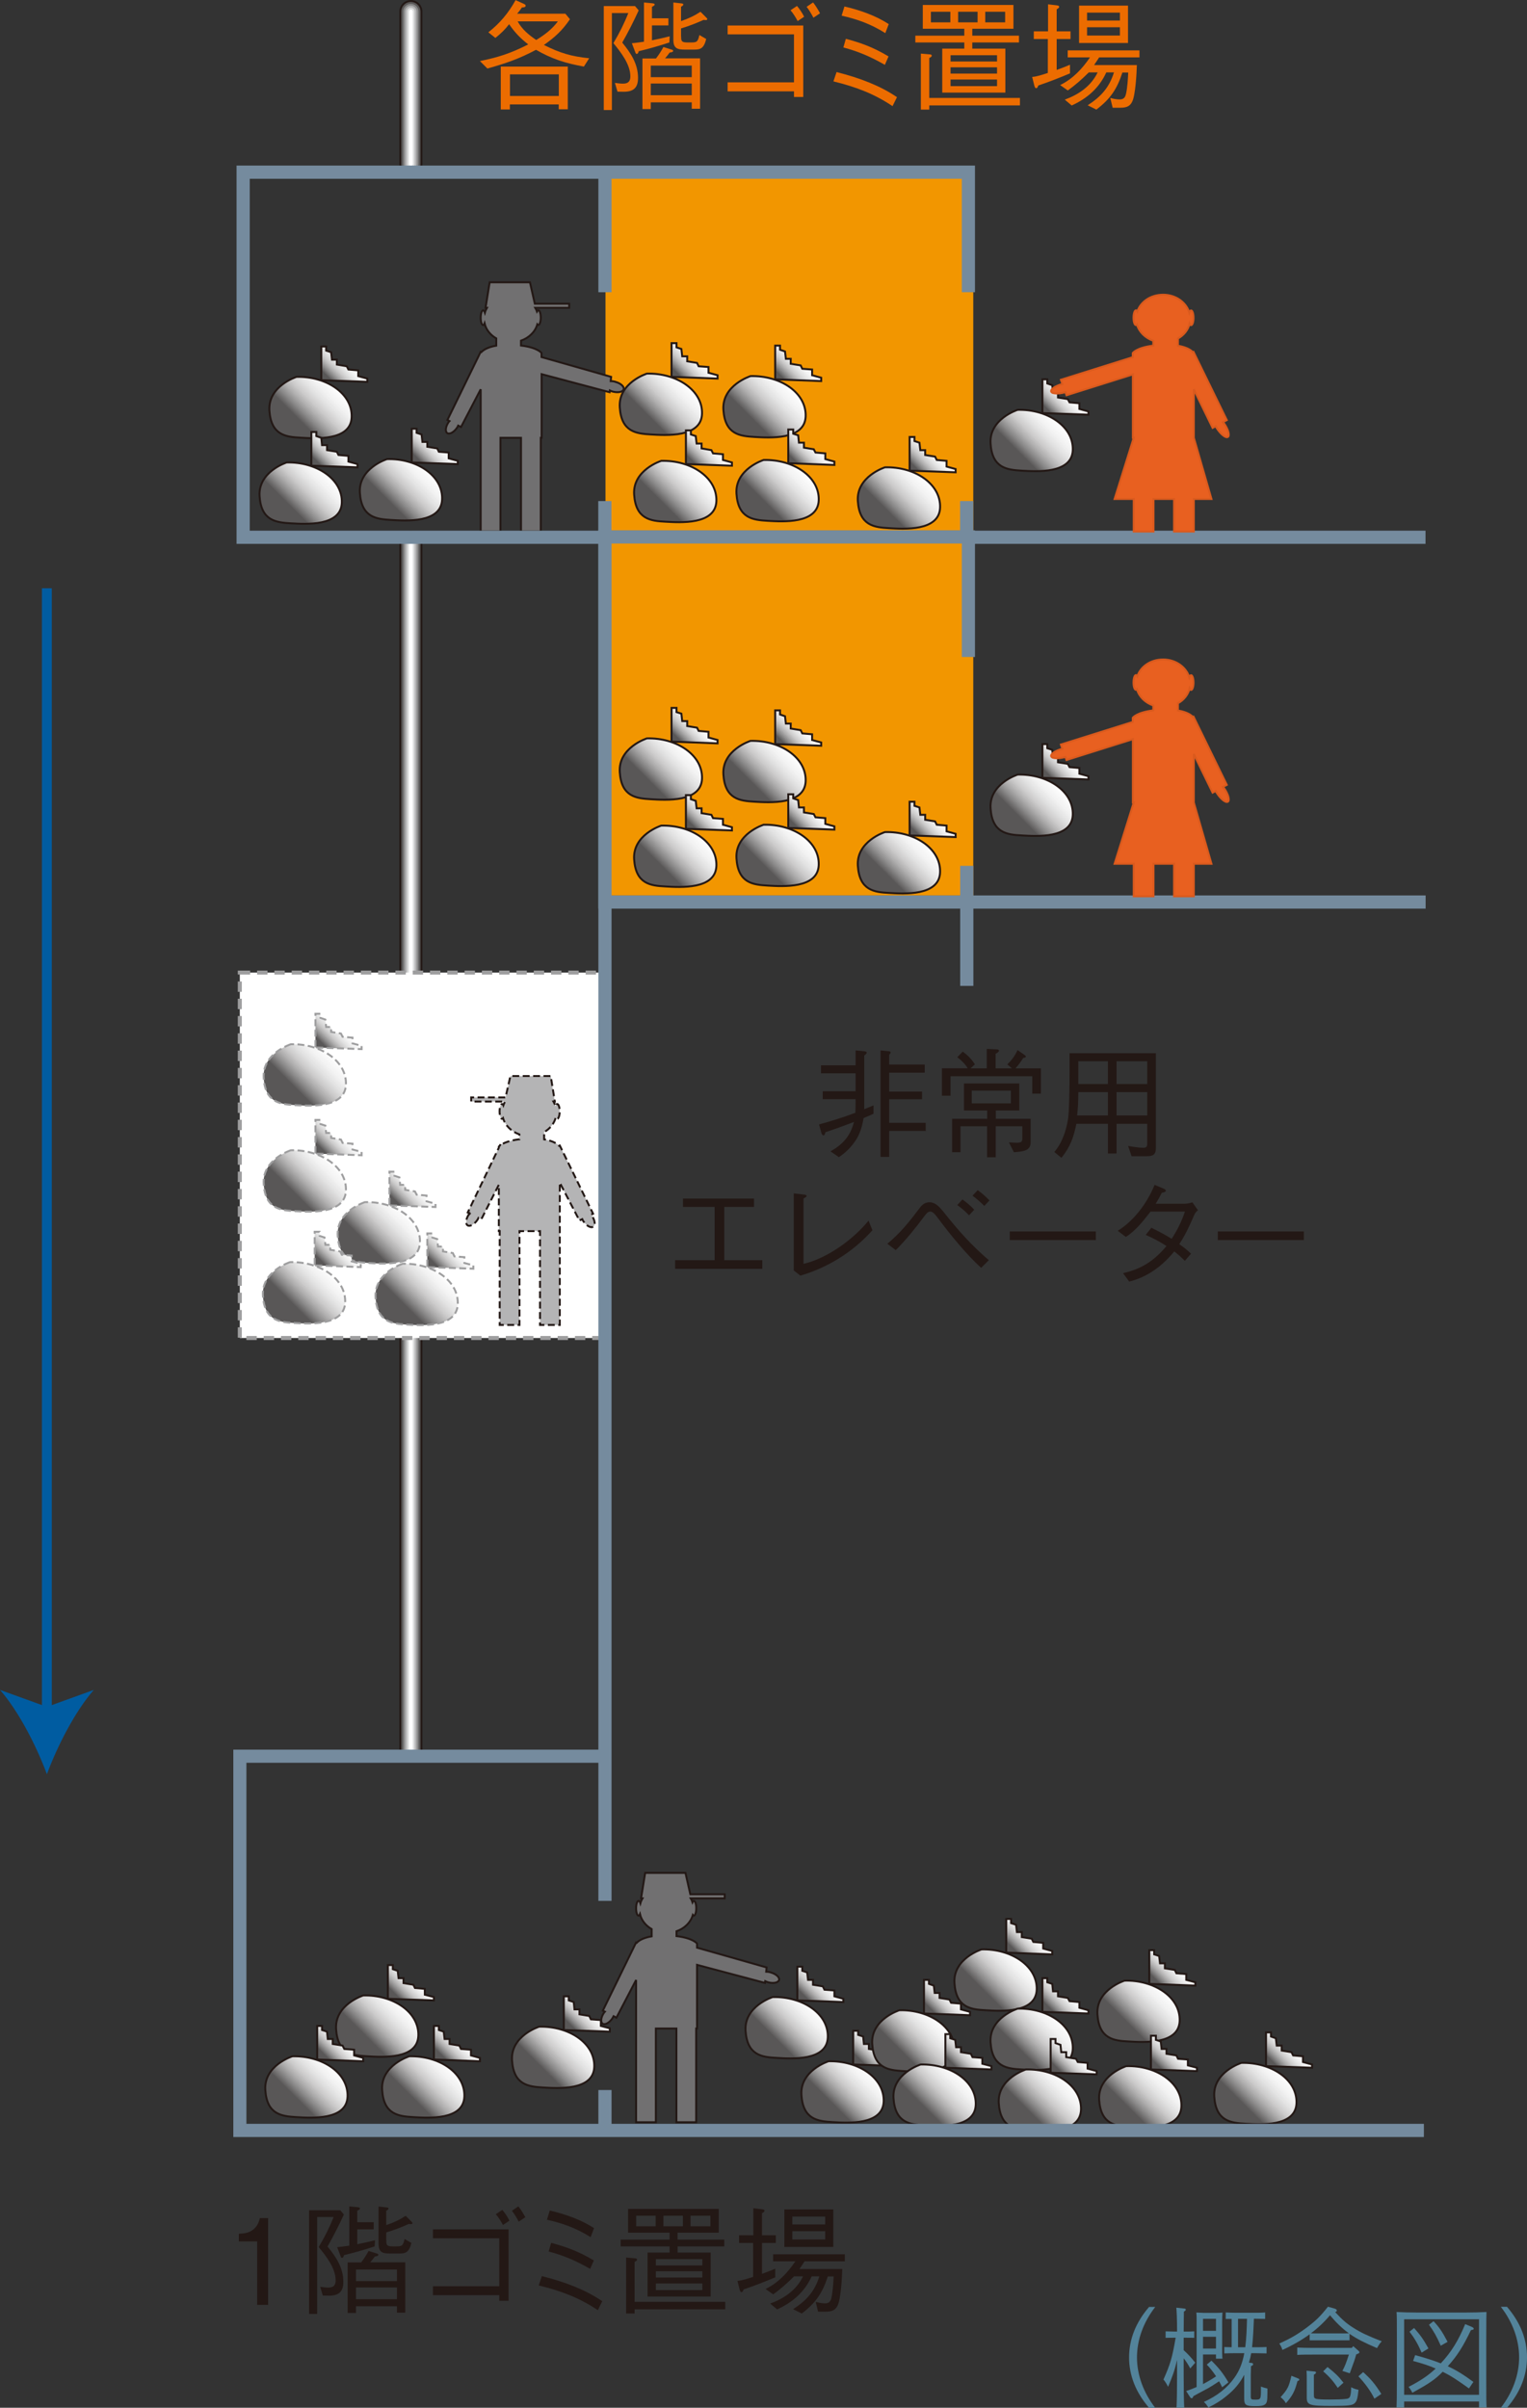 <?xml version="1.0" encoding="UTF-8"?>
<svg id="_レイヤー_2" data-name="レイヤー 2" xmlns="http://www.w3.org/2000/svg" width="141.3" height="222.78" xmlns:xlink="http://www.w3.org/1999/xlink" viewBox="0 0 141.3 222.78">
  <rect x="0" y="0" width="141.3" height="222.78" fill="#333333" stroke="none"/>
  <defs>
    <style>
      .cls-1 {
        fill: url(#linear-gradient-25);
      }

      .cls-1, .cls-2, .cls-3, .cls-4, .cls-5, .cls-6, .cls-7, .cls-8, .cls-9, .cls-10, .cls-11, .cls-12, .cls-13, .cls-14, .cls-15, .cls-16, .cls-17, .cls-18, .cls-19, .cls-20, .cls-21, .cls-22, .cls-23, .cls-24, .cls-25, .cls-26, .cls-27, .cls-28, .cls-29, .cls-30, .cls-31, .cls-32, .cls-33, .cls-34, .cls-35, .cls-36, .cls-37, .cls-38, .cls-39, .cls-40, .cls-41, .cls-42, .cls-43, .cls-44, .cls-45, .cls-46, .cls-47, .cls-48, .cls-49, .cls-50, .cls-51, .cls-52, .cls-53, .cls-54, .cls-55, .cls-56, .cls-57, .cls-58, .cls-59, .cls-60, .cls-61, .cls-62, .cls-63, .cls-64, .cls-65, .cls-66, .cls-67, .cls-68, .cls-69, .cls-70, .cls-71 {
        stroke-width: .18px;
      }

      .cls-1, .cls-2, .cls-3, .cls-4, .cls-5, .cls-6, .cls-7, .cls-8, .cls-9, .cls-10, .cls-20 {
        stroke-dasharray: 0 0 .64 .32;
      }

      .cls-1, .cls-2, .cls-3, .cls-4, .cls-5, .cls-6, .cls-7, .cls-8, .cls-9, .cls-10, .cls-72 {
        stroke: #9e9e9f;
      }

      .cls-2 {
        fill: url(#linear-gradient-28);
      }

      .cls-3 {
        fill: url(#linear-gradient-27);
      }

      .cls-4 {
        fill: url(#linear-gradient-20);
      }

      .cls-5 {
        fill: url(#linear-gradient-22);
      }

      .cls-6 {
        fill: url(#linear-gradient-21);
      }

      .cls-7 {
        fill: url(#linear-gradient-19);
      }

      .cls-8 {
        fill: url(#linear-gradient-23);
      }

      .cls-9 {
        fill: url(#linear-gradient-26);
      }

      .cls-10 {
        fill: url(#linear-gradient-24);
      }

      .cls-73 {
        stroke: #fff;
        stroke-width: .36px;
      }

      .cls-73, .cls-74, .cls-75, .cls-76, .cls-77, .cls-78 {
        fill: none;
        stroke-linecap: round;
        stroke-linejoin: round;
      }

      .cls-74 {
        stroke: #888;
        stroke-width: 1.42px;
      }

      .cls-75 {
        stroke: #dbdcdc;
        stroke-width: .71px;
      }

      .cls-11 {
        fill: url(#linear-gradient-2);
      }

      .cls-11, .cls-12, .cls-13, .cls-14, .cls-15, .cls-16, .cls-17, .cls-18, .cls-19, .cls-20, .cls-22, .cls-23, .cls-24, .cls-25, .cls-26, .cls-27, .cls-28, .cls-29, .cls-30, .cls-31, .cls-32, .cls-33, .cls-34, .cls-35, .cls-36, .cls-37, .cls-38, .cls-39, .cls-40, .cls-41, .cls-42, .cls-43, .cls-44, .cls-45, .cls-46, .cls-47, .cls-48, .cls-49, .cls-50, .cls-51, .cls-52, .cls-53, .cls-54, .cls-55, .cls-56, .cls-57, .cls-58, .cls-59, .cls-60, .cls-61, .cls-62, .cls-63, .cls-64, .cls-65, .cls-66, .cls-67, .cls-68, .cls-69, .cls-70, .cls-71, .cls-77 {
        stroke: #231815;
      }

      .cls-12 {
        fill: url(#linear-gradient-3);
      }

      .cls-13 {
        fill: url(#linear-gradient-4);
      }

      .cls-14 {
        fill: url(#linear-gradient-9);
      }

      .cls-15 {
        fill: url(#linear-gradient-7);
      }

      .cls-16 {
        fill: url(#linear-gradient-8);
      }

      .cls-17 {
        fill: url(#linear-gradient-5);
      }

      .cls-18 {
        fill: url(#linear-gradient-6);
      }

      .cls-19 {
        fill: url(#linear-gradient);
      }

      .cls-20 {
        fill: #b4b4b5;
      }

      .cls-72 {
        fill: #fff;
        stroke-dasharray: 0 0 .96 .64;
        stroke-width: .37px;
      }

      .cls-21 {
        fill: #e86020;
        stroke: #da5a1d;
      }

      .cls-22 {
        fill: #717071;
      }

      .cls-76 {
        stroke: #b4b4b5;
        stroke-width: 1.07px;
      }

      .cls-23 {
        fill: url(#linear-gradient-18);
      }

      .cls-24 {
        fill: url(#linear-gradient-12);
      }

      .cls-25 {
        fill: url(#linear-gradient-17);
      }

      .cls-26 {
        fill: url(#linear-gradient-16);
      }

      .cls-27 {
        fill: url(#linear-gradient-14);
      }

      .cls-28 {
        fill: url(#linear-gradient-15);
      }

      .cls-29 {
        fill: url(#linear-gradient-13);
      }

      .cls-30 {
        fill: url(#linear-gradient-11);
      }

      .cls-31 {
        fill: url(#linear-gradient-10);
      }

      .cls-32 {
        fill: url(#linear-gradient-38);
      }

      .cls-33 {
        fill: url(#linear-gradient-36);
      }

      .cls-34 {
        fill: url(#linear-gradient-39);
      }

      .cls-35 {
        fill: url(#linear-gradient-34);
      }

      .cls-36 {
        fill: url(#linear-gradient-37);
      }

      .cls-37 {
        fill: url(#linear-gradient-35);
      }

      .cls-38 {
        fill: url(#linear-gradient-32);
      }

      .cls-39 {
        fill: url(#linear-gradient-30);
      }

      .cls-40 {
        fill: url(#linear-gradient-33);
      }

      .cls-41 {
        fill: url(#linear-gradient-31);
      }

      .cls-42 {
        fill: url(#linear-gradient-29);
      }

      .cls-43 {
        fill: url(#linear-gradient-65);
      }

      .cls-44 {
        fill: url(#linear-gradient-66);
      }

      .cls-45 {
        fill: url(#linear-gradient-62);
      }

      .cls-46 {
        fill: url(#linear-gradient-60);
      }

      .cls-47 {
        fill: url(#linear-gradient-61);
      }

      .cls-48 {
        fill: url(#linear-gradient-68);
      }

      .cls-49 {
        fill: url(#linear-gradient-67);
      }

      .cls-50 {
        fill: url(#linear-gradient-63);
      }

      .cls-51 {
        fill: url(#linear-gradient-64);
      }

      .cls-52 {
        fill: url(#linear-gradient-53);
      }

      .cls-53 {
        fill: url(#linear-gradient-54);
      }

      .cls-54 {
        fill: url(#linear-gradient-52);
      }

      .cls-55 {
        fill: url(#linear-gradient-50);
      }

      .cls-56 {
        fill: url(#linear-gradient-51);
      }

      .cls-57 {
        fill: url(#linear-gradient-55);
      }

      .cls-58 {
        fill: url(#linear-gradient-56);
      }

      .cls-59 {
        fill: url(#linear-gradient-58);
      }

      .cls-60 {
        fill: url(#linear-gradient-59);
      }

      .cls-61 {
        fill: url(#linear-gradient-57);
      }

      .cls-62 {
        fill: url(#linear-gradient-49);
      }

      .cls-63 {
        fill: url(#linear-gradient-47);
      }

      .cls-64 {
        fill: url(#linear-gradient-48);
      }

      .cls-65 {
        fill: url(#linear-gradient-44);
      }

      .cls-66 {
        fill: url(#linear-gradient-46);
      }

      .cls-67 {
        fill: url(#linear-gradient-45);
      }

      .cls-68 {
        fill: url(#linear-gradient-41);
      }

      .cls-69 {
        fill: url(#linear-gradient-40);
      }

      .cls-70 {
        fill: url(#linear-gradient-43);
      }

      .cls-71 {
        fill: url(#linear-gradient-42);
      }

      .cls-77 {
        stroke-width: 2.13px;
      }

      .cls-78 {
        stroke: #595757;
        stroke-width: 1.78px;
      }

      .cls-79 {
        fill: #758b9e;
      }

      .cls-79, .cls-80, .cls-81, .cls-82, .cls-83, .cls-84 {
        stroke-width: 0px;
      }

      .cls-80 {
        fill: #53839a;
      }

      .cls-81 {
        fill: #231815;
      }

      .cls-82 {
        fill: #ec6c00;
      }

      .cls-83 {
        fill: #f29600;
      }

      .cls-84 {
        fill: #005ca1;
      }
    </style>
    <linearGradient id="linear-gradient" x1="-822.73" y1="-255.25" x2="-816.82" y2="-261.15" gradientTransform="translate(1092.57 362.7) scale(1.26)" gradientUnits="userSpaceOnUse">
      <stop offset=".45" stop-color="#595757"/>
      <stop offset=".46" stop-color="#626060"/>
      <stop offset=".52" stop-color="#8b8a8a"/>
      <stop offset=".58" stop-color="#afaeae"/>
      <stop offset=".64" stop-color="#cccbcb"/>
      <stop offset=".71" stop-color="#e2e2e2"/>
      <stop offset=".78" stop-color="#f2f2f2"/>
      <stop offset=".86" stop-color="#fcfcfc"/>
      <stop offset=".97" stop-color="#fff"/>
    </linearGradient>
    <linearGradient id="linear-gradient-2" x1="-819.33" y1="-259.6" x2="-816.21" y2="-262.71" xlink:href="#linear-gradient"/>
    <linearGradient id="linear-gradient-3" x1="-795.23" y1="-255.51" x2="-789.33" y2="-261.41" gradientTransform="translate(1025.56 363.33) scale(1.26)" xlink:href="#linear-gradient"/>
    <linearGradient id="linear-gradient-4" x1="-791.83" y1="-259.85" x2="-788.71" y2="-262.97" gradientTransform="translate(1025.56 363.33) scale(1.26)" xlink:href="#linear-gradient"/>
    <linearGradient id="linear-gradient-5" x1="-794.46" y1="-262.22" x2="-788.56" y2="-268.12" gradientTransform="translate(1023.67 379.69) scale(1.26)" xlink:href="#linear-gradient"/>
    <linearGradient id="linear-gradient-6" x1="-791.06" y1="-266.56" x2="-787.94" y2="-269.68" gradientTransform="translate(1023.67 379.69) scale(1.26)" xlink:href="#linear-gradient"/>
    <linearGradient id="linear-gradient-7" x1="-802.33" y1="-261.96" x2="-796.43" y2="-267.87" gradientTransform="translate(1042.86 379.06) scale(1.26)" xlink:href="#linear-gradient"/>
    <linearGradient id="linear-gradient-8" x1="-798.93" y1="-266.31" x2="-795.81" y2="-269.42" gradientTransform="translate(1042.86 379.06) scale(1.26)" xlink:href="#linear-gradient"/>
    <linearGradient id="linear-gradient-9" x1="-830.86" y1="-255.44" x2="-824.96" y2="-261.35" gradientTransform="translate(1112.38 363.17) scale(1.26)" xlink:href="#linear-gradient"/>
    <linearGradient id="linear-gradient-10" x1="-827.46" y1="-259.79" x2="-824.34" y2="-262.91" gradientTransform="translate(1112.38 363.17) scale(1.26)" xlink:href="#linear-gradient"/>
    <linearGradient id="linear-gradient-11" x1="-823.86" y1="-262.09" x2="-817.95" y2="-267.99" gradientTransform="translate(1095.32 379.38) scale(1.26)" xlink:href="#linear-gradient"/>
    <linearGradient id="linear-gradient-12" x1="-820.45" y1="-266.44" x2="-817.34" y2="-269.55" gradientTransform="translate(1095.32 379.38) scale(1.26)" xlink:href="#linear-gradient"/>
    <linearGradient id="linear-gradient-13" x1="-831.89" y1="-262.03" x2="-825.99" y2="-267.93" gradientTransform="translate(1114.9 379.22) scale(1.26)" xlink:href="#linear-gradient"/>
    <linearGradient id="linear-gradient-14" x1="-828.49" y1="-266.37" x2="-825.37" y2="-269.49" gradientTransform="translate(1114.9 379.22) scale(1.26)" xlink:href="#linear-gradient"/>
    <linearGradient id="linear-gradient-15" x1="-841.41" y1="-262.61" x2="-835.51" y2="-268.51" gradientTransform="translate(1138.1 380.63) scale(1.26)" xlink:href="#linear-gradient"/>
    <linearGradient id="linear-gradient-16" x1="-838.01" y1="-266.95" x2="-834.89" y2="-270.07" gradientTransform="translate(1138.1 380.63) scale(1.26)" xlink:href="#linear-gradient"/>
    <linearGradient id="linear-gradient-17" x1="-851.83" y1="-258.09" x2="-845.93" y2="-263.99" gradientTransform="translate(1163.5 369.62) scale(1.26)" xlink:href="#linear-gradient"/>
    <linearGradient id="linear-gradient-18" x1="-848.43" y1="-262.44" x2="-845.31" y2="-265.55" gradientTransform="translate(1163.5 369.62) scale(1.26)" xlink:href="#linear-gradient"/>
    <linearGradient id="linear-gradient-19" x1="-794.78" y1="-307.88" x2="-788.88" y2="-313.78" gradientTransform="translate(1024.46 490.97) scale(1.26)" xlink:href="#linear-gradient"/>
    <linearGradient id="linear-gradient-20" x1="-791.38" y1="-312.22" x2="-788.26" y2="-315.34" gradientTransform="translate(1024.46 490.97) scale(1.26)" xlink:href="#linear-gradient"/>
    <linearGradient id="linear-gradient-21" x1="-794.78" y1="-316.2" x2="-788.88" y2="-322.11" gradientTransform="translate(1024.46 511.26) scale(1.26)" xlink:href="#linear-gradient"/>
    <linearGradient id="linear-gradient-22" x1="-791.38" y1="-320.55" x2="-788.26" y2="-323.67" gradientTransform="translate(1024.46 511.26) scale(1.26)" xlink:href="#linear-gradient"/>
    <linearGradient id="linear-gradient-23" x1="-800.59" y1="-320.27" x2="-794.69" y2="-326.17" gradientTransform="translate(1038.61 521.17) scale(1.26)" xlink:href="#linear-gradient"/>
    <linearGradient id="linear-gradient-24" x1="-797.19" y1="-324.61" x2="-794.07" y2="-327.73" gradientTransform="translate(1038.61 521.17) scale(1.26)" xlink:href="#linear-gradient"/>
    <linearGradient id="linear-gradient-25" x1="-794.72" y1="-324.98" x2="-788.82" y2="-330.88" gradientTransform="translate(1024.3 532.65) scale(1.26)" xlink:href="#linear-gradient"/>
    <linearGradient id="linear-gradient-26" x1="-791.32" y1="-329.32" x2="-788.2" y2="-332.44" gradientTransform="translate(1024.3 532.65) scale(1.26)" xlink:href="#linear-gradient"/>
    <linearGradient id="linear-gradient-27" x1="-803.56" y1="-325.11" x2="-797.66" y2="-331.01" gradientTransform="translate(1045.85 532.97) scale(1.26)" xlink:href="#linear-gradient"/>
    <linearGradient id="linear-gradient-28" x1="-800.16" y1="-329.45" x2="-797.04" y2="-332.57" gradientTransform="translate(1045.85 532.97) scale(1.26)" xlink:href="#linear-gradient"/>
    <linearGradient id="linear-gradient-29" x1="-832.6" y1="-382.66" x2="-826.7" y2="-388.56" gradientTransform="translate(1116.63 673.23) scale(1.26)" xlink:href="#linear-gradient"/>
    <linearGradient id="linear-gradient-30" x1="-829.2" y1="-387" x2="-826.08" y2="-390.12" gradientTransform="translate(1116.63 673.23) scale(1.26)" xlink:href="#linear-gradient"/>
    <linearGradient id="linear-gradient-31" x1="-836.99" y1="-387.69" x2="-831.09" y2="-393.6" gradientTransform="translate(1127.33 685.5) scale(1.26)" xlink:href="#linear-gradient"/>
    <linearGradient id="linear-gradient-32" x1="-833.59" y1="-392.04" x2="-830.47" y2="-395.16" gradientTransform="translate(1127.33 685.5) scale(1.26)" xlink:href="#linear-gradient"/>
    <linearGradient id="linear-gradient-33" x1="-842.54" y1="-383.69" x2="-836.64" y2="-389.59" gradientTransform="translate(1140.85 675.75) scale(1.26)" xlink:href="#linear-gradient"/>
    <linearGradient id="linear-gradient-34" x1="-839.14" y1="-388.04" x2="-836.02" y2="-391.15" gradientTransform="translate(1140.85 675.75) scale(1.26)" xlink:href="#linear-gradient"/>
    <linearGradient id="linear-gradient-35" x1="-844.22" y1="-387.95" x2="-838.32" y2="-393.85" gradientTransform="translate(1144.94 686.13) scale(1.26)" xlink:href="#linear-gradient"/>
    <linearGradient id="linear-gradient-36" x1="-840.81" y1="-392.3" x2="-837.7" y2="-395.41" gradientTransform="translate(1144.94 686.13) scale(1.26)" xlink:href="#linear-gradient"/>
    <linearGradient id="linear-gradient-37" x1="-848.99" y1="-378.92" x2="-843.09" y2="-384.82" gradientTransform="translate(1156.58 664.11) scale(1.26)" xlink:href="#linear-gradient"/>
    <linearGradient id="linear-gradient-38" x1="-845.59" y1="-383.26" x2="-842.47" y2="-386.38" gradientTransform="translate(1156.58 664.11) scale(1.26)" xlink:href="#linear-gradient"/>
    <linearGradient id="linear-gradient-39" x1="-851.83" y1="-383.56" x2="-845.93" y2="-389.47" gradientTransform="translate(1163.5 675.43) scale(1.26)" xlink:href="#linear-gradient"/>
    <linearGradient id="linear-gradient-40" x1="-848.43" y1="-387.91" x2="-845.31" y2="-391.02" gradientTransform="translate(1163.5 675.43) scale(1.26)" xlink:href="#linear-gradient"/>
    <linearGradient id="linear-gradient-41" x1="-852.48" y1="-388.34" x2="-846.57" y2="-394.24" gradientTransform="translate(1165.08 687.07) scale(1.26)" xlink:href="#linear-gradient"/>
    <linearGradient id="linear-gradient-42" x1="-849.07" y1="-392.68" x2="-845.96" y2="-395.8" gradientTransform="translate(1165.08 687.07) scale(1.26)" xlink:href="#linear-gradient"/>
    <linearGradient id="linear-gradient-43" x1="-860.22" y1="-381.37" x2="-854.32" y2="-387.27" gradientTransform="translate(1183.95 670.09) scale(1.26)" xlink:href="#linear-gradient"/>
    <linearGradient id="linear-gradient-44" x1="-856.82" y1="-385.71" x2="-853.7" y2="-388.83" gradientTransform="translate(1183.95 670.09) scale(1.26)" xlink:href="#linear-gradient"/>
    <linearGradient id="linear-gradient-45" x1="-860.35" y1="-388.08" x2="-854.45" y2="-393.98" gradientTransform="translate(1184.27 686.45) scale(1.26)" xlink:href="#linear-gradient"/>
    <linearGradient id="linear-gradient-46" x1="-856.95" y1="-392.42" x2="-853.83" y2="-395.54" gradientTransform="translate(1184.27 686.45) scale(1.26)" xlink:href="#linear-gradient"/>
    <linearGradient id="linear-gradient-47" x1="-869.39" y1="-387.82" x2="-863.48" y2="-393.73" gradientTransform="translate(1206.29 685.82) scale(1.26)" xlink:href="#linear-gradient"/>
    <linearGradient id="linear-gradient-48" x1="-865.98" y1="-392.17" x2="-862.87" y2="-395.29" gradientTransform="translate(1206.29 685.82) scale(1.26)" xlink:href="#linear-gradient"/>
    <linearGradient id="linear-gradient-49" x1="-814.27" y1="-384.98" x2="-808.37" y2="-390.89" gradientTransform="translate(1071.96 678.9) scale(1.26)" xlink:href="#linear-gradient"/>
    <linearGradient id="linear-gradient-50" x1="-810.87" y1="-389.33" x2="-807.75" y2="-392.45" gradientTransform="translate(1071.96 678.9) scale(1.26)" xlink:href="#linear-gradient"/>
    <linearGradient id="linear-gradient-51" x1="-800.46" y1="-382.53" x2="-794.56" y2="-388.43" gradientTransform="translate(1038.3 672.92) scale(1.26)" xlink:href="#linear-gradient"/>
    <linearGradient id="linear-gradient-52" x1="-797.06" y1="-386.87" x2="-793.94" y2="-389.99" gradientTransform="translate(1038.3 672.92) scale(1.26)" xlink:href="#linear-gradient"/>
    <linearGradient id="linear-gradient-53" x1="-804.08" y1="-387.3" x2="-798.17" y2="-393.21" gradientTransform="translate(1047.11 684.56) scale(1.26)" xlink:href="#linear-gradient"/>
    <linearGradient id="linear-gradient-54" x1="-800.67" y1="-391.65" x2="-797.56" y2="-394.77" gradientTransform="translate(1047.11 684.56) scale(1.26)" xlink:href="#linear-gradient"/>
    <linearGradient id="linear-gradient-55" x1="-794.91" y1="-387.3" x2="-789.01" y2="-393.21" gradientTransform="translate(1024.77 684.56) scale(1.26)" xlink:href="#linear-gradient"/>
    <linearGradient id="linear-gradient-56" x1="-791.51" y1="-391.65" x2="-788.39" y2="-394.77" gradientTransform="translate(1024.77 684.56) scale(1.26)" xlink:href="#linear-gradient"/>
    <linearGradient id="linear-gradient-57" x1="-822.73" y1="-283.88" x2="-816.82" y2="-289.78" gradientTransform="translate(1092.57 432.47) scale(1.26)" xlink:href="#linear-gradient"/>
    <linearGradient id="linear-gradient-58" x1="-819.33" y1="-288.22" x2="-816.21" y2="-291.34" gradientTransform="translate(1092.57 432.47) scale(1.26)" xlink:href="#linear-gradient"/>
    <linearGradient id="linear-gradient-59" x1="-830.86" y1="-284.07" x2="-824.96" y2="-289.97" gradientTransform="translate(1112.38 432.94) scale(1.26)" xlink:href="#linear-gradient"/>
    <linearGradient id="linear-gradient-60" x1="-827.46" y1="-288.41" x2="-824.34" y2="-291.53" gradientTransform="translate(1112.38 432.94) scale(1.26)" xlink:href="#linear-gradient"/>
    <linearGradient id="linear-gradient-61" x1="-823.86" y1="-290.72" x2="-817.95" y2="-296.62" gradientTransform="translate(1095.32 449.14) scale(1.26)" xlink:href="#linear-gradient"/>
    <linearGradient id="linear-gradient-62" x1="-820.45" y1="-295.06" x2="-817.34" y2="-298.18" gradientTransform="translate(1095.32 449.14) scale(1.26)" xlink:href="#linear-gradient"/>
    <linearGradient id="linear-gradient-63" x1="-831.89" y1="-290.65" x2="-825.99" y2="-296.55" gradientTransform="translate(1114.9 448.98) scale(1.26)" xlink:href="#linear-gradient"/>
    <linearGradient id="linear-gradient-64" x1="-828.49" y1="-295" x2="-825.37" y2="-298.11" gradientTransform="translate(1114.9 448.98) scale(1.26)" xlink:href="#linear-gradient"/>
    <linearGradient id="linear-gradient-65" x1="-841.41" y1="-291.23" x2="-835.51" y2="-297.14" gradientTransform="translate(1138.1 450.4) scale(1.26)" xlink:href="#linear-gradient"/>
    <linearGradient id="linear-gradient-66" x1="-838.01" y1="-295.58" x2="-834.89" y2="-298.69" gradientTransform="translate(1138.1 450.4) scale(1.26)" xlink:href="#linear-gradient"/>
    <linearGradient id="linear-gradient-67" x1="-851.83" y1="-286.72" x2="-845.93" y2="-292.62" gradientTransform="translate(1163.5 439.39) scale(1.26)" xlink:href="#linear-gradient"/>
    <linearGradient id="linear-gradient-68" x1="-848.43" y1="-291.06" x2="-845.31" y2="-294.18" gradientTransform="translate(1163.5 439.39) scale(1.26)" xlink:href="#linear-gradient"/>
  </defs>
  <g id="design_access">
    <g>
      <rect class="cls-83" x="56.03" y="15.69" width="34.03" height="33.41"/>
      <g>
        <g>
          <line class="cls-77" x1="38.02" y1="1.07" x2="38.02" y2="15.17"/>
          <line class="cls-78" x1="38.02" y1="1.07" x2="38.02" y2="15.17"/>
          <line class="cls-74" x1="38.02" y1="1.07" x2="38.02" y2="15.17"/>
          <line class="cls-76" x1="38.02" y1="1.07" x2="38.02" y2="15.17"/>
          <line class="cls-75" x1="38.02" y1="1.07" x2="38.02" y2="15.17"/>
          <line class="cls-73" x1="38.02" y1="1.07" x2="38.02" y2="15.17"/>
        </g>
        <g>
          <line class="cls-77" x1="38.02" y1="50.17" x2="38.02" y2="161.99"/>
          <line class="cls-78" x1="38.02" y1="50.17" x2="38.02" y2="161.99"/>
          <line class="cls-74" x1="38.02" y1="50.17" x2="38.02" y2="161.99"/>
          <line class="cls-76" x1="38.02" y1="50.17" x2="38.02" y2="161.99"/>
          <line class="cls-75" x1="38.02" y1="50.17" x2="38.02" y2="161.99"/>
          <line class="cls-73" x1="38.02" y1="50.17" x2="38.02" y2="161.99"/>
        </g>
        <rect class="cls-72" x="22.19" y="89.99" width="33.48" height="33.81"/>
        <path class="cls-19" d="m59.86,34.57s-2.66.84-2.51,3.12c.15,2.28,1.52,2.43,2.89,2.51,1.37.08,4.64.3,4.72-1.9.08-2.2-2.36-3.8-5.1-3.73Z"/>
        <polyline class="cls-11" points="62.14 34.82 62.14 31.75 62.6 31.75 62.6 32.14 63.05 32.29 63.13 32.97 63.59 32.97 63.59 33.43 64.5 33.58 64.65 33.89 65.56 33.96 65.56 34.49 66.4 34.72 66.4 35.03 62.15 34.87"/>
        <path class="cls-12" d="m27.44,34.87s-2.66.84-2.51,3.12c.15,2.28,1.52,2.44,2.89,2.51,1.37.08,4.64.31,4.72-1.9.08-2.2-2.36-3.8-5.1-3.73Z"/>
        <polyline class="cls-13" points="29.73 35.13 29.73 32.06 30.18 32.06 30.18 32.44 30.64 32.59 30.72 33.28 31.17 33.28 31.17 33.73 32.09 33.89 32.24 34.19 33.15 34.27 33.15 34.8 33.99 35.03 33.99 35.33 29.74 35.18"/>
        <path class="cls-17" d="m26.53,42.79s-2.66.84-2.51,3.12c.15,2.28,1.52,2.43,2.89,2.51,1.37.08,4.64.3,4.72-1.9.08-2.2-2.36-3.8-5.1-3.73Z"/>
        <polyline class="cls-18" points="28.81 43.04 28.81 39.97 29.27 39.97 29.27 40.35 29.73 40.51 29.8 41.19 30.26 41.19 30.26 41.65 31.17 41.8 31.32 42.1 32.24 42.18 32.24 42.71 33.08 42.94 33.08 43.24 28.82 43.09"/>
        <path class="cls-15" d="m35.81,42.48s-2.66.84-2.51,3.12c.15,2.28,1.52,2.43,2.89,2.51,1.37.08,4.64.31,4.72-1.9.08-2.21-2.36-3.81-5.1-3.73Z"/>
        <polyline class="cls-16" points="38.1 42.74 38.1 39.67 38.55 39.67 38.55 40.05 39.01 40.2 39.09 40.89 39.54 40.89 39.54 41.34 40.46 41.49 40.61 41.8 41.52 41.87 41.52 42.41 42.36 42.64 42.36 42.94 38.11 42.79"/>
        <path class="cls-14" d="m69.45,34.8s-2.66.84-2.51,3.12c.15,2.28,1.52,2.43,2.89,2.51,1.37.08,4.64.3,4.72-1.9.08-2.21-2.36-3.8-5.1-3.73Z"/>
        <polyline class="cls-31" points="71.73 35.05 71.73 31.98 72.18 31.98 72.18 32.36 72.64 32.52 72.72 33.2 73.17 33.2 73.17 33.66 74.09 33.81 74.24 34.12 75.15 34.19 75.15 34.72 75.99 34.95 75.99 35.26 71.74 35.1"/>
        <path class="cls-30" d="m61.19,42.64s-2.66.84-2.51,3.12c.15,2.28,1.52,2.44,2.89,2.51,1.37.08,4.64.3,4.72-1.9.08-2.2-2.36-3.8-5.1-3.73Z"/>
        <polyline class="cls-24" points="63.47 42.89 63.47 39.82 63.93 39.82 63.93 40.2 64.38 40.35 64.46 41.04 64.92 41.04 64.92 41.49 65.83 41.65 65.98 41.95 66.9 42.03 66.9 42.56 67.73 42.79 67.73 43.09 63.48 42.94"/>
        <path class="cls-29" d="m70.66,42.56s-2.66.84-2.51,3.12c.15,2.28,1.52,2.43,2.89,2.51,1.37.08,4.64.3,4.72-1.9.08-2.2-2.36-3.8-5.1-3.73Z"/>
        <polyline class="cls-27" points="72.94 42.82 72.94 39.74 73.4 39.74 73.4 40.13 73.86 40.28 73.93 40.96 74.39 40.96 74.39 41.42 75.3 41.57 75.46 41.87 76.37 41.95 76.37 42.48 77.21 42.71 77.21 43.02 72.95 42.86"/>
        <path class="cls-28" d="m81.89,43.24s-2.66.84-2.51,3.12c.15,2.28,1.52,2.43,2.89,2.51,1.37.08,4.64.3,4.72-1.9.08-2.21-2.36-3.81-5.1-3.73Z"/>
        <polyline class="cls-26" points="84.17 43.5 84.17 40.43 84.62 40.43 84.62 40.81 85.08 40.96 85.16 41.65 85.61 41.65 85.61 42.1 86.53 42.25 86.68 42.56 87.59 42.64 87.59 43.17 88.43 43.4 88.43 43.7 84.18 43.55"/>
        <path class="cls-25" d="m94.17,37.92s-2.66.84-2.51,3.12c.15,2.28,1.52,2.43,2.89,2.51,1.37.08,4.64.3,4.72-1.9.08-2.2-2.36-3.8-5.1-3.73Z"/>
        <polyline class="cls-23" points="96.46 38.17 96.46 35.1 96.91 35.1 96.91 35.48 97.37 35.64 97.44 36.32 97.9 36.32 97.9 36.78 98.81 36.93 98.97 37.23 99.88 37.31 99.88 37.84 100.72 38.07 100.72 38.37 96.46 38.22"/>
        <path class="cls-22" d="m56.93,35.32c-.15-.04-.29-.06-.42-.06l.04-.39-6.44-1.83v-.38s-.34-.5-1.9-.69v-.45c.74-.26,1.31-.81,1.51-1.5.03.04.06.05.09.05.13,0,.23-.31.23-.68s-.1-.69-.23-.69c-.04,0-.08.05-.12.12-.04-.12-.09-.23-.16-.34h3.14v-.38h-3.18l-.45-1.98h-3.73l-.38,2.36h.13c-.08.14-.15.29-.19.44-.04-.13-.1-.21-.16-.21-.13,0-.23.31-.23.69s.1.68.23.68c.05,0,.1-.06.13-.15.14.58.54,1.07,1.08,1.38v.67c-.88.15-1.25.46-1.38.6l-.06-.03-3.08,6.31.19.1s-.05.05-.07.08c-.29.42-.35.88-.14,1.03.21.15.62-.07.91-.49.05-.07.08-.13.11-.2l.26.13,1.82-3.49v13.16h1.83v-8.67h1.9v8.67h1.83v-8.67h.08v-5.89l6.29,1.67.02-.16c.08.04.17.07.26.1.5.13.95.04,1.02-.21.07-.25-.28-.56-.77-.69Z"/>
        <path class="cls-20" d="m43.4,112.37s.05-.05.07-.08l-.19-.1,2.88-6v-.1s.03-.04.09-.09l.06-.12v.08c.22-.16.71-.42,1.75-.55v-.45c-.74-.26-1.3-.81-1.51-1.5-.03.04-.06.06-.09.06-.13,0-.23-.31-.23-.69s.1-.68.23-.68c.04,0,.09.05.12.12.04-.12.09-.24.16-.35h-3.14v-.38h3.18l.45-1.98h3.73l.38,2.36h-.13c.08.14.15.29.19.44.04-.13.1-.21.16-.21.13,0,.23.31.23.68s-.1.69-.23.69c-.05,0-.1-.06-.13-.15-.14.58-.54,1.07-1.08,1.38v.67c.88.15,1.25.45,1.39.6l.06-.03,3.08,6.31-.19.09s.05.05.07.08c.29.42.36.88.14,1.03-.21.15-.62-.07-.91-.49-.05-.07-.08-.14-.11-.21l-.26.13-1.82-3.5v13.16h-1.83v-8.68h-1.9v8.68h-1.83v-8.68h-.08v-4.29l-1.62,3.19-.26-.13c-.04.07-.07.14-.11.2-.29.42-.7.64-.91.49-.21-.15-.15-.61.14-1.03Z"/>
        <path class="cls-7" d="m26.91,96.62s-2.66.84-2.51,3.12c.15,2.28,1.52,2.43,2.89,2.51,1.37.08,4.64.31,4.72-1.9.08-2.21-2.36-3.8-5.1-3.73Z"/>
        <polyline class="cls-4" points="29.19 96.87 29.19 93.8 29.65 93.8 29.65 94.18 30.11 94.34 30.18 95.02 30.64 95.02 30.64 95.48 31.55 95.63 31.7 95.93 32.62 96.01 32.62 96.54 33.46 96.77 33.46 97.07 29.2 96.92"/>
        <path class="cls-6" d="m26.91,106.43s-2.66.84-2.51,3.12c.15,2.28,1.52,2.44,2.89,2.51,1.37.08,4.64.31,4.72-1.9.08-2.21-2.36-3.8-5.1-3.73Z"/>
        <polyline class="cls-5" points="29.19 106.69 29.19 103.62 29.65 103.62 29.65 104 30.11 104.15 30.18 104.83 30.64 104.83 30.64 105.29 31.55 105.44 31.7 105.75 32.62 105.82 32.62 106.36 33.46 106.58 33.46 106.89 29.2 106.74"/>
        <path class="cls-8" d="m33.76,111.23s-2.66.84-2.51,3.12c.15,2.28,1.52,2.43,2.89,2.51,1.37.08,4.64.31,4.72-1.9.08-2.21-2.36-3.81-5.1-3.73Z"/>
        <polyline class="cls-10" points="36.04 111.48 36.04 108.41 36.5 108.41 36.5 108.79 36.96 108.94 37.03 109.63 37.49 109.63 37.49 110.09 38.4 110.24 38.55 110.54 39.47 110.62 39.47 111.15 40.3 111.38 40.3 111.68 36.05 111.53"/>
        <path class="cls-1" d="m26.84,116.78s-2.66.84-2.51,3.12c.15,2.28,1.52,2.44,2.89,2.51,1.37.08,4.64.3,4.72-1.9.08-2.21-2.36-3.8-5.1-3.73Z"/>
        <polyline class="cls-9" points="29.12 117.03 29.12 113.97 29.57 113.97 29.57 114.35 30.03 114.5 30.11 115.18 30.56 115.18 30.56 115.64 31.48 115.79 31.63 116.1 32.54 116.17 32.54 116.71 33.38 116.93 33.38 117.24 29.13 117.08"/>
        <path class="cls-3" d="m37.26,116.93s-2.66.84-2.51,3.12c.15,2.28,1.52,2.43,2.89,2.51,1.37.08,4.64.31,4.72-1.9.08-2.2-2.36-3.8-5.1-3.73Z"/>
        <polyline class="cls-2" points="39.54 117.19 39.54 114.12 40 114.12 40 114.5 40.46 114.65 40.53 115.34 40.99 115.34 40.99 115.79 41.9 115.94 42.05 116.25 42.97 116.32 42.97 116.86 43.8 117.08 43.8 117.39 39.55 117.24"/>
        <path class="cls-42" d="m71.5,184.78s-2.66.84-2.51,3.12c.15,2.28,1.52,2.44,2.89,2.51,1.37.08,4.64.3,4.72-1.9.08-2.21-2.36-3.8-5.1-3.73Z"/>
        <polyline class="cls-39" points="73.78 185.04 73.78 181.97 74.24 181.97 74.24 182.35 74.69 182.5 74.77 183.19 75.23 183.19 75.23 183.64 76.14 183.79 76.29 184.1 77.21 184.17 77.21 184.71 78.04 184.94 78.04 185.24 73.79 185.09"/>
        <path class="cls-41" d="m76.67,190.72s-2.66.84-2.51,3.12c.15,2.28,1.52,2.43,2.89,2.51,1.37.08,4.64.3,4.72-1.9.08-2.2-2.36-3.8-5.1-3.73Z"/>
        <polyline class="cls-38" points="78.95 190.97 78.95 187.9 79.41 187.9 79.41 188.28 79.87 188.43 79.94 189.12 80.4 189.12 80.4 189.58 81.31 189.73 81.46 190.03 82.38 190.11 82.38 190.64 83.22 190.87 83.22 191.17 78.97 191.02"/>
        <path class="cls-40" d="m83.22,186s-2.66.84-2.51,3.12c.15,2.28,1.52,2.43,2.89,2.51,1.37.08,4.64.3,4.72-1.9.08-2.2-2.36-3.8-5.1-3.73Z"/>
        <polyline class="cls-35" points="85.5 186.25 85.5 183.19 85.96 183.19 85.96 183.56 86.41 183.72 86.49 184.4 86.94 184.4 86.94 184.86 87.86 185.01 88.01 185.31 88.92 185.39 88.92 185.92 89.76 186.15 89.76 186.46 85.51 186.3"/>
        <path class="cls-37" d="m85.19,191.02s-2.66.83-2.51,3.12c.15,2.28,1.52,2.44,2.89,2.51,1.37.08,4.64.3,4.72-1.9.08-2.2-2.36-3.8-5.1-3.73Z"/>
        <polyline class="cls-33" points="87.48 191.28 87.48 188.21 87.93 188.21 87.93 188.59 88.39 188.74 88.47 189.42 88.92 189.42 88.92 189.88 89.84 190.03 89.99 190.34 90.9 190.41 90.9 190.95 91.74 191.17 91.74 191.48 87.49 191.32"/>
        <path class="cls-36" d="m90.83,180.37s-2.66.84-2.51,3.12c.15,2.28,1.52,2.44,2.89,2.51,1.37.08,4.64.3,4.72-1.9.08-2.2-2.36-3.8-5.1-3.73Z"/>
        <polyline class="cls-32" points="93.11 180.62 93.11 177.55 93.56 177.55 93.56 177.94 94.02 178.09 94.1 178.77 94.55 178.77 94.55 179.23 95.47 179.38 95.62 179.68 96.53 179.76 96.53 180.29 97.37 180.52 97.37 180.83 93.12 180.67"/>
        <path class="cls-34" d="m94.17,185.85s-2.66.84-2.51,3.12c.15,2.28,1.52,2.44,2.89,2.51,1.37.07,4.64.3,4.72-1.9.08-2.21-2.36-3.8-5.1-3.73Z"/>
        <polyline class="cls-69" points="96.46 186.1 96.46 183.03 96.91 183.03 96.91 183.41 97.37 183.56 97.44 184.25 97.9 184.25 97.9 184.71 98.81 184.86 98.97 185.16 99.88 185.24 99.88 185.77 100.72 186 100.72 186.3 96.46 186.15"/>
        <path class="cls-68" d="m94.93,191.48s-2.66.84-2.51,3.12c.15,2.28,1.52,2.44,2.89,2.51,1.37.08,4.64.3,4.72-1.9.08-2.21-2.36-3.8-5.1-3.73Z"/>
        <polyline class="cls-71" points="97.22 191.73 97.22 188.66 97.67 188.66 97.67 189.04 98.13 189.2 98.2 189.88 98.66 189.88 98.66 190.34 99.57 190.49 99.73 190.79 100.64 190.87 100.64 191.4 101.48 191.63 101.48 191.93 97.23 191.78"/>
        <path class="cls-70" d="m104.06,183.26s-2.66.84-2.51,3.12c.15,2.28,1.52,2.44,2.89,2.51,1.37.08,4.64.3,4.72-1.9.08-2.21-2.36-3.8-5.1-3.73Z"/>
        <polyline class="cls-65" points="106.35 183.52 106.35 180.44 106.8 180.44 106.8 180.83 107.26 180.98 107.34 181.66 107.79 181.66 107.79 182.12 108.71 182.27 108.86 182.58 109.77 182.65 109.77 183.19 110.61 183.41 110.61 183.72 106.35 183.56"/>
        <path class="cls-67" d="m104.22,191.17s-2.66.84-2.51,3.12c.15,2.28,1.52,2.43,2.89,2.51,1.37.08,4.64.3,4.72-1.9.08-2.21-2.36-3.81-5.1-3.73Z"/>
        <polyline class="cls-66" points="106.5 191.43 106.5 188.36 106.96 188.36 106.96 188.74 107.41 188.89 107.49 189.58 107.94 189.58 107.94 190.03 108.86 190.18 109.01 190.49 109.92 190.56 109.92 191.1 110.76 191.32 110.76 191.63 106.51 191.48"/>
        <path class="cls-63" d="m114.87,190.87s-2.66.84-2.51,3.12c.15,2.28,1.52,2.43,2.89,2.51,1.37.08,4.64.3,4.72-1.9.08-2.21-2.36-3.8-5.1-3.73Z"/>
        <polyline class="cls-64" points="117.15 191.13 117.15 188.05 117.61 188.05 117.61 188.43 118.06 188.59 118.14 189.27 118.6 189.27 118.6 189.73 119.51 189.88 119.66 190.18 120.57 190.26 120.57 190.79 121.41 191.02 121.41 191.32 117.16 191.17"/>
        <g>
          <path class="cls-62" d="m49.89,187.52s-2.66.84-2.51,3.12c.15,2.28,1.52,2.43,2.89,2.51,1.37.08,4.64.3,4.72-1.9.08-2.21-2.36-3.8-5.1-3.73Z"/>
          <polyline class="cls-55" points="52.17 187.78 52.17 184.71 52.63 184.71 52.63 185.09 53.09 185.24 53.16 185.92 53.62 185.92 53.62 186.38 54.53 186.53 54.68 186.84 55.6 186.91 55.6 187.45 56.43 187.67 56.43 187.98 52.18 187.83"/>
        </g>
        <g>
          <path class="cls-56" d="m33.61,184.63s-2.66.84-2.51,3.12c.15,2.28,1.52,2.43,2.89,2.51,1.37.08,4.64.31,4.72-1.9.08-2.21-2.36-3.8-5.1-3.73Z"/>
          <polyline class="cls-54" points="35.89 184.88 35.89 181.82 36.35 181.82 36.35 182.2 36.8 182.35 36.88 183.03 37.34 183.03 37.34 183.49 38.25 183.64 38.4 183.94 39.31 184.02 39.31 184.56 40.15 184.78 40.15 185.09 35.9 184.94"/>
        </g>
        <g>
          <path class="cls-52" d="m37.87,190.26s-2.66.84-2.51,3.12c.15,2.28,1.52,2.43,2.89,2.51,1.37.08,4.64.31,4.72-1.9.08-2.21-2.36-3.8-5.1-3.73Z"/>
          <polyline class="cls-53" points="40.15 190.52 40.15 187.45 40.61 187.45 40.61 187.83 41.06 187.98 41.14 188.66 41.6 188.66 41.6 189.12 42.51 189.27 42.66 189.58 43.58 189.65 43.58 190.18 44.41 190.41 44.41 190.72 40.16 190.56"/>
        </g>
        <g>
          <path class="cls-57" d="m27.06,190.26s-2.66.84-2.51,3.12c.15,2.28,1.52,2.43,2.89,2.51,1.37.08,4.64.31,4.72-1.9.08-2.21-2.36-3.8-5.1-3.73Z"/>
          <polyline class="cls-58" points="29.35 190.52 29.35 187.45 29.8 187.45 29.8 187.83 30.26 187.98 30.33 188.66 30.79 188.66 30.79 189.12 31.7 189.27 31.86 189.58 32.77 189.65 32.77 190.18 33.61 190.41 33.61 190.72 29.36 190.56"/>
        </g>
        <path class="cls-22" d="m71.31,182.49c-.15-.04-.29-.06-.41-.06l.04-.39-6.44-1.83v-.38s-.34-.5-1.9-.69v-.45c.74-.25,1.31-.81,1.51-1.5.03.04.06.06.09.06.13,0,.23-.31.23-.69s-.1-.68-.23-.68c-.04,0-.09.05-.12.12-.04-.12-.09-.24-.16-.35h3.14v-.38h-3.18l-.45-1.98h-3.73l-.38,2.36h.13c-.08.14-.15.29-.19.44-.04-.13-.1-.21-.17-.21-.13,0-.23.31-.23.68s.1.69.23.69c.05,0,.1-.06.13-.14.14.58.54,1.07,1.08,1.38v.67c-.88.15-1.25.45-1.38.6l-.06-.03-3.08,6.31.19.09s-.05.05-.07.08c-.29.42-.36.88-.14,1.03.21.15.62-.07.91-.49.04-.07.08-.14.11-.2l.26.14,1.82-3.49v13.16h1.83v-8.67h1.9v8.67h1.83v-8.67h.08v-5.89l6.29,1.67.02-.16c.08.04.17.07.26.1.5.14.95.04,1.02-.21.07-.25-.28-.56-.77-.7Z"/>
        <path class="cls-79" d="m90.06,57.47v-7.15h41.85v-1.22h-41.85v-2.74h-1.22v2.74h-32.26v-2.74h-1.22v2.74H23.11V16.54h32.26v10.5h1.22v-10.5h32.41v10.5h1.22v-11.72H21.89v35h33.48v111.57H21.59v35.84h110.17v-1.22H56.59v-3.13h-1.22v3.13H22.8v-33.41h32.57v12.78h1.22V50.32h32.26v7.15h1.22Z"/>
        <g>
          <rect class="cls-84" x="3.88" y="54.43" width=".91" height="104.22"/>
          <path class="cls-84" d="m4.34,164.16c-.96-2.59-2.6-5.81-4.34-7.8l4.34,1.57,4.34-1.57c-1.74,1.99-3.38,5.21-4.34,7.8Z"/>
        </g>
        <g>
          <path class="cls-82" d="m52.31,1.26l.43.52c-.71,1.04-1.38,1.66-2.41,2.38,1.49.75,2.54,1.06,4.19,1.23l-.49.77c-1.71-.31-2.93-.69-4.43-1.55-1.58.84-2.79,1.25-4.5,1.73l-.69-.69c1.76-.36,2.87-.73,4.47-1.54-.73-.57-1.24-1.1-1.77-1.87-.38.5-.77.87-1.27,1.27l-.65-.52c1.07-.84,1.86-1.79,2.52-2.98l.79.36c.11.06.14.09.14.17,0,.13-.2.15-.34.15-.14.2-.29.4-.45.58h4.47Zm-5.96,4.9h6.19v3.95h-.84v-.45h-4.52v.47h-.84v-3.97Zm5.36,2.72v-2h-4.52v2h4.52Zm-3.81-6.9c.42.75,1.02,1.24,1.72,1.72.78-.48,1.45-.98,2-1.72h-3.72Z"/>
          <path class="cls-82" d="m59.1.96c-.46,1.01-.97,2.01-1.52,2.98.79.97,1.46,1.97,1.46,3.27,0,.92-.43,1.28-1.33,1.28-.19,0-.38-.01-.57-.01l-.24-.81c.25.03.49.07.75.07.47,0,.68-.21.68-.67,0-1.12-.89-2.25-1.57-3.08.54-.9.99-1.79,1.38-2.78h-1.52v8.97h-.75V.56h2.89l.34.4Zm1.23,2.77c.55-.11,1.1-.23,1.64-.37l-.03.57c-.94.31-1.88.58-2.84.81-.02.09-.06.25-.19.25-.07,0-.11-.11-.13-.17l-.31-.82c.38-.03.75-.09,1.12-.14V.23l.75.07c.11.01.24.03.24.12,0,.08-.09.13-.25.21v1.06h1.52v.66h-1.52v1.39Zm4.45,1.68v4.65h-.77v-.59h-3.79v.62h-.77v-4.68h1.25c.28-.36.47-.66.69-1.06l.76.24c.07.02.14.05.14.12,0,.12-.23.14-.32.15-.15.2-.26.35-.43.54h3.22Zm-.77,1.73v-1.07h-3.79v1.07h3.79Zm0,1.67v-1.08h-3.79v1.08h3.79Zm-.98-5.43c0,.41.02.55.59.55h.33c.57,0,.62-.09.77-.69l.63.37c-.23.91-.56.98-1.16.98h-.79c-.69,0-1.09-.09-1.09-.89V.23l.71.08c.1.01.21.02.21.11s-.14.17-.21.2v1.33c.68-.23,1.2-.47,1.8-.86l.54.54s.09.09.09.14c0,.07-.09.09-.14.09-.07,0-.13-.01-.2-.02-.69.31-1.36.57-2.09.79v.75Z"/>
          <path class="cls-82" d="m67.33,8.45v-.83h6.14V3.18h-6.14v-.82h7v6.61h-.86v-.52h-6.14Zm6.42-7.9c.23.26.5.67.66,1l-.6.4c-.17-.32-.42-.73-.66-1l.6-.4Zm1.49-.32c.22.27.47.68.64,1l-.61.41c-.17-.33-.41-.73-.63-1.01l.59-.4Z"/>
          <path class="cls-82" d="m82.59,9.82c-1.64-1.1-3.3-1.76-5.47-2.29l.29-.86c2.2.55,4.08,1.29,5.59,2.32l-.41.83Zm-.66-6.75c-1.38-.87-2.61-1.29-4.05-1.62l.26-.85c1.46.34,2.92.86,4.1,1.63l-.32.84Zm-.05,2.93c-1.42-.81-2.51-1.25-3.84-1.61l.23-.8c1.37.37,2.5.76,3.95,1.63l-.34.78Z"/>
          <path class="cls-82" d="m89.97,3.3h4.32v.63h-4.32v.57h3.06v4.07h-5.84v-4.07h2.04v-.57h-4.53v-.63h4.53v-.64h-3.84V.46h8.39v2.2h-3.81v.64Zm-3.98,6.84h-.78v-5.18l.8.07c.1,0,.21.02.21.12,0,.11-.15.18-.23.21v3.7h8.39v.69h-8.39v.4Zm1.95-9.05h-1.8v.98h1.8v-.98Zm4.32,4.02h-4.3v.58h4.3v-.58Zm0,1.12h-4.3v.58h4.3v-.58Zm0,1.13h-4.3v.61h4.3v-.61Zm-1.8-6.27h-1.8v.98h1.8v-.98Zm2.55,0h-1.84v.98h1.84v-.98Z"/>
          <path class="cls-82" d="m96.98,3.61h-1.32v-.71h1.32V.4l.78.09c.08.01.25.03.25.14,0,.1-.15.19-.23.23v2.04h1.28v.71h-1.28v2.86c.42-.15.84-.31,1.23-.48v.8c-.96.4-1.93.79-2.93,1.12-.07.19-.11.25-.2.25-.1,0-.14-.12-.18-.28l-.19-.76c.43-.03,1.02-.23,1.45-.37v-3.15Zm3.76,3.1c-.62.62-1.21,1.14-1.93,1.66l-.71-.5c1.16-.56,2.05-1.51,2.76-2.56h-2.06v-.65h6.64v.65h-3.73c-.15.24-.31.47-.47.71h3.96c-.02.74-.13,2.78-.43,3.38-.26.54-.69.57-1.23.57h-.58l-.22-.91c.28.08.58.14.87.14.38,0,.52-.2.59-.54.12-.55.18-1.39.2-1.95h-.54c-.5,1.54-1.11,2.44-2.41,3.43l-.8-.4c1.22-.79,1.99-1.63,2.43-3.04h-.71c-.66,1.45-1.77,2.41-3.2,3.06l-.64-.54c1.3-.48,2.42-1.24,3.04-2.52h-.82Zm3.64-2.73h-4.53V.52h4.53v3.47Zm-.75-2.81h-3.04v.73h3.04v-.73Zm-3.04,1.35v.77h3.04v-.77h-3.04Z"/>
        </g>
        <g>
          <path class="cls-81" d="m23.79,207.39h-1.69v-.71c.51-.03.91-.06,1.33-.39.36-.29.51-.62.62-1.06h.76v8.03h-1.01v-5.88Z"/>
          <path class="cls-81" d="m31.83,204.88c-.46,1.01-.97,2.01-1.52,2.98.79.97,1.46,1.97,1.46,3.27,0,.92-.43,1.28-1.33,1.28-.19,0-.37-.01-.57-.01l-.24-.81c.25.03.5.07.75.07.47,0,.68-.21.68-.67,0-1.12-.89-2.25-1.57-3.08.54-.9.99-1.79,1.38-2.78h-1.52v8.97h-.75v-9.59h2.89l.34.4Zm1.23,2.77c.55-.11,1.1-.23,1.64-.37l-.03.57c-.94.31-1.88.58-2.84.81-.02.09-.07.25-.19.25-.07,0-.11-.11-.13-.17l-.31-.82c.37-.03.75-.09,1.12-.14v-3.63l.75.07c.11.01.24.03.24.12,0,.08-.09.13-.25.21v1.06h1.52v.66h-1.52v1.39Zm4.44,1.68v4.65h-.77v-.59h-3.79v.62h-.77v-4.68h1.25c.28-.36.47-.66.69-1.06l.76.24c.07.02.14.05.14.12,0,.12-.23.14-.32.15-.15.2-.26.35-.43.54h3.22Zm-.77,1.73v-1.07h-3.79v1.07h3.79Zm0,1.67v-1.08h-3.79v1.08h3.79Zm-.98-5.43c0,.41.02.55.59.55h.33c.57,0,.62-.09.77-.69l.63.37c-.23.91-.56.98-1.16.98h-.79c-.69,0-1.09-.09-1.09-.89v-3.46l.71.08c.1.01.21.02.21.11s-.14.17-.21.2v1.33c.68-.23,1.2-.47,1.8-.86l.54.54s.09.09.09.14c0,.07-.09.09-.14.09-.07,0-.13-.01-.2-.02-.69.31-1.36.57-2.09.79v.75Z"/>
          <path class="cls-81" d="m40.06,212.37v-.83h6.14v-4.44h-6.14v-.83h7v6.61h-.86v-.52h-6.14Zm6.42-7.9c.23.26.5.67.66,1l-.6.4c-.17-.32-.42-.73-.66-1l.6-.4Zm1.49-.32c.22.27.47.68.64,1l-.61.41c-.17-.33-.41-.73-.63-1.01l.59-.4Z"/>
          <path class="cls-81" d="m55.32,213.75c-1.64-1.1-3.3-1.76-5.47-2.29l.29-.86c2.2.55,4.08,1.29,5.59,2.32l-.41.83Zm-.66-6.75c-1.38-.87-2.61-1.29-4.05-1.62l.26-.85c1.46.34,2.92.86,4.1,1.63l-.32.84Zm-.05,2.93c-1.42-.81-2.51-1.25-3.84-1.61l.23-.8c1.36.37,2.5.76,3.95,1.63l-.34.78Z"/>
          <path class="cls-81" d="m62.7,207.22h4.32v.63h-4.32v.57h3.06v4.07h-5.84v-4.07h2.04v-.57h-4.53v-.63h4.53v-.64h-3.84v-2.2h8.39v2.2h-3.81v.64Zm-3.98,6.84h-.78v-5.18l.8.07c.1,0,.21.02.21.12,0,.11-.15.18-.23.21v3.7h8.39v.69h-8.39v.4Zm1.95-9.05h-1.8v.98h1.8v-.98Zm4.32,4.02h-4.3v.58h4.3v-.58Zm0,1.12h-4.3v.58h4.3v-.58Zm0,1.13h-4.3v.61h4.3v-.61Zm-1.8-6.27h-1.8v.98h1.8v-.98Zm2.55,0h-1.84v.98h1.84v-.98Z"/>
          <path class="cls-81" d="m69.71,207.53h-1.32v-.71h1.32v-2.5l.78.09c.08.01.25.03.25.14,0,.1-.15.19-.23.23v2.04h1.28v.71h-1.28v2.86c.42-.15.84-.31,1.23-.48v.8c-.96.4-1.93.79-2.93,1.12-.07.19-.11.25-.2.25-.1,0-.14-.12-.18-.28l-.19-.76c.43-.03,1.02-.23,1.45-.37v-3.15Zm3.76,3.1c-.62.62-1.21,1.14-1.92,1.66l-.71-.5c1.16-.56,2.05-1.51,2.76-2.56h-2.06v-.65h6.64v.65h-3.73c-.15.24-.31.47-.47.71h3.96c-.02.74-.13,2.78-.43,3.38-.26.54-.69.57-1.23.57h-.58l-.22-.91c.27.08.58.14.87.14.38,0,.52-.2.59-.54.12-.55.18-1.39.2-1.95h-.54c-.5,1.54-1.11,2.44-2.41,3.43l-.8-.4c1.22-.79,1.99-1.63,2.43-3.04h-.71c-.66,1.45-1.77,2.41-3.2,3.06l-.64-.54c1.3-.48,2.42-1.24,3.04-2.52h-.83Zm3.64-2.73h-4.53v-3.47h4.53v3.47Zm-.75-2.81h-3.04v.73h3.04v-.73Zm-3.04,1.35v.77h3.04v-.77h-3.04Z"/>
        </g>
        <g>
          <path class="cls-81" d="m77.63,107.07l-.78-.54c1.16-.66,1.84-1.42,2.17-2.72-.88.34-1.76.66-2.64.95-.04.17-.08.29-.19.29s-.17-.17-.19-.25l-.21-.76c1.13-.31,2.25-.66,3.36-1.08.02-.42.02-.85.02-1.26h-3.04v-.73h3.04v-1.66h-3.2v-.74h3.2v-1.38l.8.08c.08.01.23.03.23.13s-.15.21-.23.26v4.97c.29-.12.57-.23.86-.35v.77c-.31.14-.62.28-.92.4-.11.68-.29,1.33-.64,1.92-.4.66-1,1.28-1.64,1.69Zm3.84-9.88l.78.08c.07.01.17.03.17.12,0,.04-.1.17-.14.21v.9h3.29v.75h-3.29v1.75h3.04v.71h-3.04v2.18h3.38v.75h-3.38v2.4h-.8v-9.85Z"/>
          <path class="cls-81" d="m89.55,98.85c-.25-.42-.59-.74-.97-1.03l.51-.52c.46.34.81.69,1.12,1.18l-.4.37h1.5v-1.8l.91.04c.08.01.22.02.22.12s-.13.2-.31.29v1.35h1.51l-.43-.37c.43-.41.7-.79.95-1.32l.66.46s.11.08.11.14c0,.1-.18.12-.25.13-.2.34-.45.66-.71.96h2.35v2.34h-.8v-1.61h-7.56v1.8h-.8v-2.54h2.4Zm5.82,4.67v2.16c0,.8-.65.86-1.55.93l-.46-.91c.25.01.5.03.74.03.44,0,.5-.11.5-.43v-1.09h-2.46v2.87h-.8v-2.87h-2.46v2.4h-.78v-3.09h3.25v-.77h-2.15v-2.5h5.12v2.5h-2.17v.77h3.25Zm-1.83-2.61h-3.62v1.18h3.62v-1.18Z"/>
          <path class="cls-81" d="m106.96,97.44v8.74c0,.67-.25.8-.89.8h-1.36l-.32-.95c.4.07,1.01.17,1.4.17.31,0,.37-.13.37-.42v-1.8h-2.84v2.75h-.8v-2.75h-2.92c-.25,1.25-.56,2.13-1.38,3.15l-.66-.54c.74-.86,1.12-2.04,1.28-3.12.1-.69.13-2.94.13-4.35v-1.67h7.99Zm-7.18,3.61c0,.71-.02,1.44-.11,2.16h2.85v-2.16h-2.74Zm0-2.86v2.11h2.74v-2.11h-2.74Zm6.38,0h-2.84v2.11h2.84v-2.11Zm0,2.86h-2.84v2.16h2.84v-2.16Z"/>
          <path class="cls-81" d="m70.55,117.4h-8.08v-.8h3.66v-4.93h-2.93v-.77h6.57v.77h-2.75v4.93h3.52v.8Z"/>
          <path class="cls-81" d="m73.46,110.42l.94.11c.08.01.24.03.24.13,0,.08-.12.14-.29.23v6.05c2.16-.5,4.57-2.22,6.02-4l.36.89c-1.86,2.08-4.21,3.48-6.67,4.2l-.61-.48v-7.13Z"/>
          <path class="cls-81" d="m82.11,115.08c1.21-1,2.07-2.08,3-3.32.23-.31.5-.52.91-.52s.78.25,1.28.88c1.39,1.75,2.58,3.09,4.2,4.48l-.71.71c-1.32-1.2-2.84-3.04-3.95-4.54-.35-.47-.54-.67-.77-.67-.21,0-.35.19-.56.46-.73.99-1.69,2.18-2.62,3.11l-.78-.59Zm7.56-2.63c-.32-.35-.7-.67-1.09-.95l.48-.52c.4.29.76.59,1.09.95l-.48.52Zm1.41-.87c-.33-.34-.7-.66-1.09-.95l.48-.51c.37.26.77.61,1.09.95l-.48.51Z"/>
          <path class="cls-81" d="m93.44,114.74v-.8h7.96v.8h-7.96Z"/>
          <path class="cls-81" d="m110.84,111.99c-.13.1-.25.24-.32.4-.43.98-.79,1.81-1.4,2.73.4.26.76.56,1.09.88l-.57.66c-.33-.33-.61-.58-.98-.87-1.21,1.47-2.56,2.38-4.17,2.79l-.57-.78c1.69-.38,2.86-1.12,4.02-2.51-.67-.43-1.2-.71-1.92-1.03l.52-.66c.64.31,1.28.65,1.88,1.02.55-.85.9-1.56,1.23-2.52h-3.18c-.86,1.11-1.47,1.82-2.29,2.35l-.75-.57c1.49-.92,2.72-2.55,3.41-4.25l.86.36c.08.03.18.1.18.19,0,.12-.29.17-.37.18-.18.36-.36.68-.57,1.02h2.7c.2,0,.52-.08.7-.13l.52.74Z"/>
          <path class="cls-81" d="m112.69,114.74v-.8h7.96v.8h-7.96Z"/>
        </g>
      </g>
      <path class="cls-21" d="m113.25,39.19s-.06-.09-.09-.13l.36-.19-3.08-6.31-.06.03c-.13-.15-.5-.45-1.38-.6v-.67c.55-.31.94-.8,1.08-1.38.04.09.08.15.13.15.13,0,.23-.31.23-.68s-.1-.69-.23-.69c-.06,0-.12.08-.16.21-.28-.95-1.25-1.66-2.42-1.66s-2.08.66-2.39,1.56c-.04-.07-.08-.12-.12-.12-.13,0-.23.31-.23.69s.1.68.23.68c.03,0,.06-.02.09-.05.2.69.77,1.24,1.51,1.5v.45c-1.56.19-1.9.69-1.9.69v.38l-6.65,2.09.14.39c-.64.17-1.1.48-1.04.69.06.22.63.25,1.28.08.01,0,.02,0,.04-.01l.1.28,6.14-1.93v5.87h.08l-1.77,5.66h1.77v3.01h1.83v-3.01h1.9v3.01h1.83v-3.01h1.63s-1.63-5.66-1.63-5.66v-4.49l1.74,3.57.28-.15c.03.07.08.13.12.2.37.56.82.91,1.01.79.19-.13.04-.68-.34-1.24Z"/>
      <g>
        <path class="cls-80" d="m106.9,213.45c-1.1,1.42-1.69,3.05-1.69,4.67s.59,3.25,1.69,4.67h-.57c-1.23-1.43-1.85-2.99-1.85-4.67s.62-3.24,1.85-4.67h.57Z"/>
        <path class="cls-80" d="m109.53,217.45c.42.38.74.74,1.07,1.16l-.46.53c-.2-.37-.41-.7-.61-.94v1.65c0,1.31.02,2.28.05,2.92h-.71c.03-.65.05-1.63.05-2.92v-1.5c-.2.91-.43,1.55-.83,2.49-.19-.36-.26-.47-.43-.67.65-1.46.81-2.03,1.13-3.87h-.13c-.27,0-.59,0-.8.01v-.6c.22.01.59.02.8.02h.26c0-1.19-.04-1.95-.07-2.21l.73.08c.09,0,.15.04.15.1,0,.05-.05.11-.18.19,0,.3,0,.34-.02,1.84h.18c.22,0,.58,0,.8-.02v.6c-.21-.01-.53-.01-.8-.01h-.18v1.15Zm1.79,3.14c.42-.22.82-.45,1.21-.72-.28-.42-.59-.81-.86-1.08l.43-.37c.68.67,1.11,1.21,1.57,2.01l-.58.45c-.08-.17-.17-.36-.28-.55-.55.37-.67.43-.98.62-.14.08-.25.14-.86.46-.12.06-.38.21-.53.29-.08.16-.11.2-.17.2-.05,0-.1-.03-.15-.11l-.36-.56c.32-.1.65-.23.97-.37v-6c0-.32,0-.71-.03-.89.19,0,.63.03.72.03h.97c.11,0,.5,0,.73-.03-.02.18-.03.57-.03.89v2.34c0,.47,0,.8.03,1.04h-.6v-.39h-1.2v2.74Zm1.2-6.04h-1.2v1.11h1.2v-1.11Zm0,1.66h-1.2v1.09h1.2v-1.09Zm3.51-1.66c-.04.88-.07,1.76-.17,2.63h.34c.29,0,.72,0,1-.02v.59c-.28,0-.71-.02-1-.02h-.42c-.05.29-.12.59-.21.87l.23.03c.1,0,.16.06.16.12,0,.07-.06.13-.2.18,0,.35-.02.61-.02.82v1.95c0,.3.03.33.43.33.48,0,.51-.05.51-.92v-.29c.21.08.33.12.6.18v.4c0,.81-.05.96-.27,1.1-.16.1-.38.13-.85.13-.89,0-1.03-.1-1.03-.71v-2.19c-.38.75-.91,1.38-1.62,1.95-.56.46-1.1.79-1.69,1.07-.17-.25-.25-.35-.42-.51,1.22-.55,2.16-1.29,2.82-2.23.45-.63.74-1.32.92-2.28h-.85c-.29,0-.71.01-1,.02v-.59c.19.01.45.01.68.02v-2.62c-.2,0-.4,0-.55,0v-.6c.32.02.71.03,1,.03h1.65c.29,0,.68,0,1-.03v.6c-.28,0-.7-.02-1-.02h-.04Zm-1.47,0v2.63h.67c.11-.87.14-1.75.16-2.63h-.83Z"/>
        <path class="cls-80" d="m123.42,213.58c.21.06.28.11.28.2,0,.07-.03.11-.15.15.71.76,1.06,1.06,1.71,1.47.7.44,1.23.69,2.6,1.23-.17.18-.21.24-.44.63-1.08-.46-1.87-.85-2.54-1.32v.6c-.21,0-.53,0-.79,0h-2.11c-.26,0-.58,0-.79,0v-.56c-.73.53-1.54,1-2.52,1.45-.08-.24-.15-.39-.29-.59,1.07-.49,1.64-.82,2.51-1.46.87-.65,1.29-1.06,1.99-1.95l.54.15Zm-3.29,6.49c.07.03.1.06.1.1,0,.07-.03.1-.17.14-.23.91-.46,1.37-1.07,2.05-.15-.26-.26-.37-.49-.56.67-.76.76-.95,1-1.98l.63.25Zm1.31-2.21c-.41,0-1.03,0-1.4.03v-.68c.37.02.99.03,1.4.03h3.65l.13-.16.49.43c.06.05.08.09.08.13,0,.07-.04.1-.16.15l-.13.05c-.15.53-.25.81-.41,1.23-.12.32-.14.37-.19.52l-.68-.22c.24-.46.34-.72.6-1.51h-3.38Zm.14,3.74c0,.25.05.31.23.36.18.04.6.06,1.18.06.66,0,1.27-.02,1.59-.06.29-.04.37-.15.42-.57.02-.2.03-.31.03-.48v-.03c.23.12.39.18.68.24-.08.79-.16,1.07-.37,1.25-.21.19-.58.24-2.11.24-2.09,0-2.31-.08-2.31-.79v-1.54c0-.4,0-.63-.02-.93l.7.07c.12,0,.18.04.18.1s-.06.12-.2.2v1.88Zm2.51-5.7c.19,0,.51,0,.73-.01-.66-.47-1.23-1.05-1.75-1.67-.52.62-1.12,1.19-1.77,1.67.22.01.5.01.68.01h2.11Zm-1.25,3.11c.74.59.95.79,1.48,1.45l-.53.48c-.41-.61-.78-1.04-1.35-1.53l.4-.4Zm3.3.47c.72.65,1.08,1.07,1.68,2.02l-.64.44c-.32-.67-.86-1.41-1.48-2.07l.44-.39Z"/>
        <path class="cls-80" d="m129.93,222.2v.54h-.7c.02-.52.03-1.05.03-2.36v-4.2c0-1.5,0-1.91-.03-2.26.53.03,1.31.05,1.99.05h4.34c.68,0,1.47-.02,1.99-.05-.01.35-.02.84-.02,2.26v4.2c0,1.53,0,1.84.03,2.36h-.7v-.54h-6.93Zm6.93-7.61h-6.93v6.99h6.93v-6.99Zm-5.91,3.32c.96.26,1.71.5,2.37.76.96-1.02,1.63-2.1,2.26-3.63l.62.26c.11.05.17.11.17.16,0,.08-.02.09-.26.14-.72,1.51-1.28,2.39-2.14,3.34.81.37,1.52.82,2.37,1.45l-.41.6c-1.19-.85-1.64-1.14-2.35-1.5l-.08-.04c-.73.74-1.31,1.12-2.81,1.94-.14-.27-.21-.38-.35-.54,1.12-.58,1.83-1.06,2.51-1.7-.62-.27-1.23-.47-2.09-.7l.19-.54Zm-.1-2.51c.6.68.82.98,1.33,1.89l-.63.39c-.33-.77-.65-1.32-1.12-1.94l.42-.34Zm1.8-.63c.5.52.81.97,1.3,1.91l-.63.36c-.38-.86-.62-1.29-1.09-1.94l.42-.33Z"/>
        <path class="cls-80" d="m138.88,222.78c1.1-1.42,1.69-3.05,1.69-4.67s-.59-3.25-1.69-4.67h.57c1.23,1.43,1.85,2.99,1.85,4.67s-.62,3.24-1.85,4.67h-.57Z"/>
      </g>
      <rect class="cls-83" x="56.03" y="49.44" width="34.03" height="33.41"/>
      <path class="cls-61" d="m59.86,68.32s-2.66.84-2.51,3.12c.15,2.28,1.52,2.43,2.89,2.51,1.37.08,4.64.3,4.72-1.9.08-2.2-2.36-3.8-5.1-3.73Z"/>
      <polyline class="cls-59" points="62.14 68.57 62.14 65.5 62.6 65.5 62.6 65.89 63.05 66.03 63.13 66.72 63.59 66.72 63.59 67.18 64.5 67.33 64.65 67.63 65.56 67.71 65.56 68.24 66.4 68.47 66.4 68.78 62.15 68.62"/>
      <path class="cls-60" d="m69.45,68.55s-2.66.84-2.51,3.12c.15,2.28,1.52,2.43,2.89,2.51,1.37.08,4.64.3,4.72-1.9.08-2.2-2.36-3.8-5.1-3.73Z"/>
      <polyline class="cls-46" points="71.73 68.8 71.73 65.73 72.18 65.73 72.18 66.11 72.64 66.27 72.72 66.95 73.17 66.95 73.17 67.41 74.09 67.56 74.24 67.86 75.15 67.94 75.15 68.47 75.99 68.7 75.99 69 71.74 68.85"/>
      <path class="cls-47" d="m61.19,76.39s-2.66.84-2.51,3.12c.15,2.28,1.52,2.44,2.89,2.51,1.37.08,4.64.3,4.72-1.9.08-2.2-2.36-3.8-5.1-3.73Z"/>
      <polyline class="cls-45" points="63.47 76.64 63.47 73.57 63.93 73.57 63.93 73.95 64.38 74.1 64.46 74.79 64.92 74.79 64.92 75.24 65.83 75.39 65.98 75.7 66.9 75.77 66.9 76.31 67.73 76.54 67.73 76.84 63.48 76.69"/>
      <path class="cls-50" d="m70.66,76.31s-2.66.84-2.51,3.12c.15,2.28,1.52,2.43,2.89,2.51,1.37.08,4.64.3,4.72-1.9.08-2.2-2.36-3.8-5.1-3.73Z"/>
      <polyline class="cls-51" points="72.94 76.56 72.94 73.49 73.4 73.49 73.4 73.87 73.86 74.03 73.93 74.71 74.39 74.71 74.39 75.17 75.3 75.32 75.46 75.62 76.37 75.7 76.37 76.23 77.21 76.46 77.21 76.76 72.95 76.61"/>
      <path class="cls-43" d="m81.89,76.99s-2.66.84-2.51,3.12c.15,2.28,1.52,2.44,2.89,2.51,1.37.08,4.64.3,4.72-1.9.08-2.21-2.36-3.81-5.1-3.73Z"/>
      <polyline class="cls-44" points="84.17 77.25 84.17 74.18 84.62 74.18 84.62 74.56 85.08 74.71 85.16 75.39 85.61 75.39 85.61 75.85 86.53 76 86.68 76.31 87.59 76.39 87.59 76.92 88.43 77.15 88.43 77.45 84.18 77.3"/>
      <path class="cls-49" d="m94.17,71.67s-2.66.84-2.51,3.12c.15,2.28,1.52,2.44,2.89,2.51,1.37.08,4.64.3,4.72-1.9.08-2.2-2.36-3.8-5.1-3.73Z"/>
      <polyline class="cls-48" points="96.46 71.92 96.46 68.85 96.91 68.85 96.91 69.23 97.37 69.38 97.44 70.07 97.9 70.07 97.9 70.53 98.81 70.68 98.97 70.98 99.88 71.06 99.88 71.59 100.72 71.82 100.72 72.12 96.46 71.97"/>
      <path class="cls-79" d="m56.59,84.07h32.26v7.15h1.22v-7.15h41.85v-1.22h-41.85v-2.74h-1.22v2.74h-32.26v-2.74h-1.22v2.74c15.65,0,35.12,0,1.22,0v-32.56c34.06,0,16.32,0-1.22,0v10.5h1.22v-10.5h32.41v10.5h1.22v-11.72h-34.85v35h0"/>
      <path class="cls-21" d="m113.25,72.94s-.06-.09-.09-.13l.36-.19-3.08-6.31-.06.03c-.13-.15-.5-.45-1.38-.6v-.67c.55-.31.94-.8,1.08-1.38.04.09.08.15.13.15.13,0,.23-.31.23-.68s-.1-.69-.23-.69c-.06,0-.12.08-.16.21-.28-.95-1.25-1.66-2.42-1.66s-2.08.66-2.39,1.56c-.04-.07-.08-.12-.12-.12-.13,0-.23.31-.23.69s.1.68.23.68c.03,0,.06-.02.09-.05.2.69.77,1.24,1.51,1.5v.45c-1.56.19-1.9.69-1.9.69v.38l-6.65,2.09.14.39c-.64.17-1.1.48-1.04.69.06.22.63.25,1.28.08.01,0,.02,0,.04-.01l.1.28,6.14-1.93v5.87h.08l-1.77,5.66h1.77v3.01h1.83v-3.01h1.9v3.01h1.83v-3.01h1.63s-1.63-5.66-1.63-5.66v-4.49l1.74,3.57.28-.15c.03.07.08.13.12.2.37.56.82.91,1.01.79.19-.13.04-.68-.34-1.24Z"/>
    </g>
  </g>
</svg>